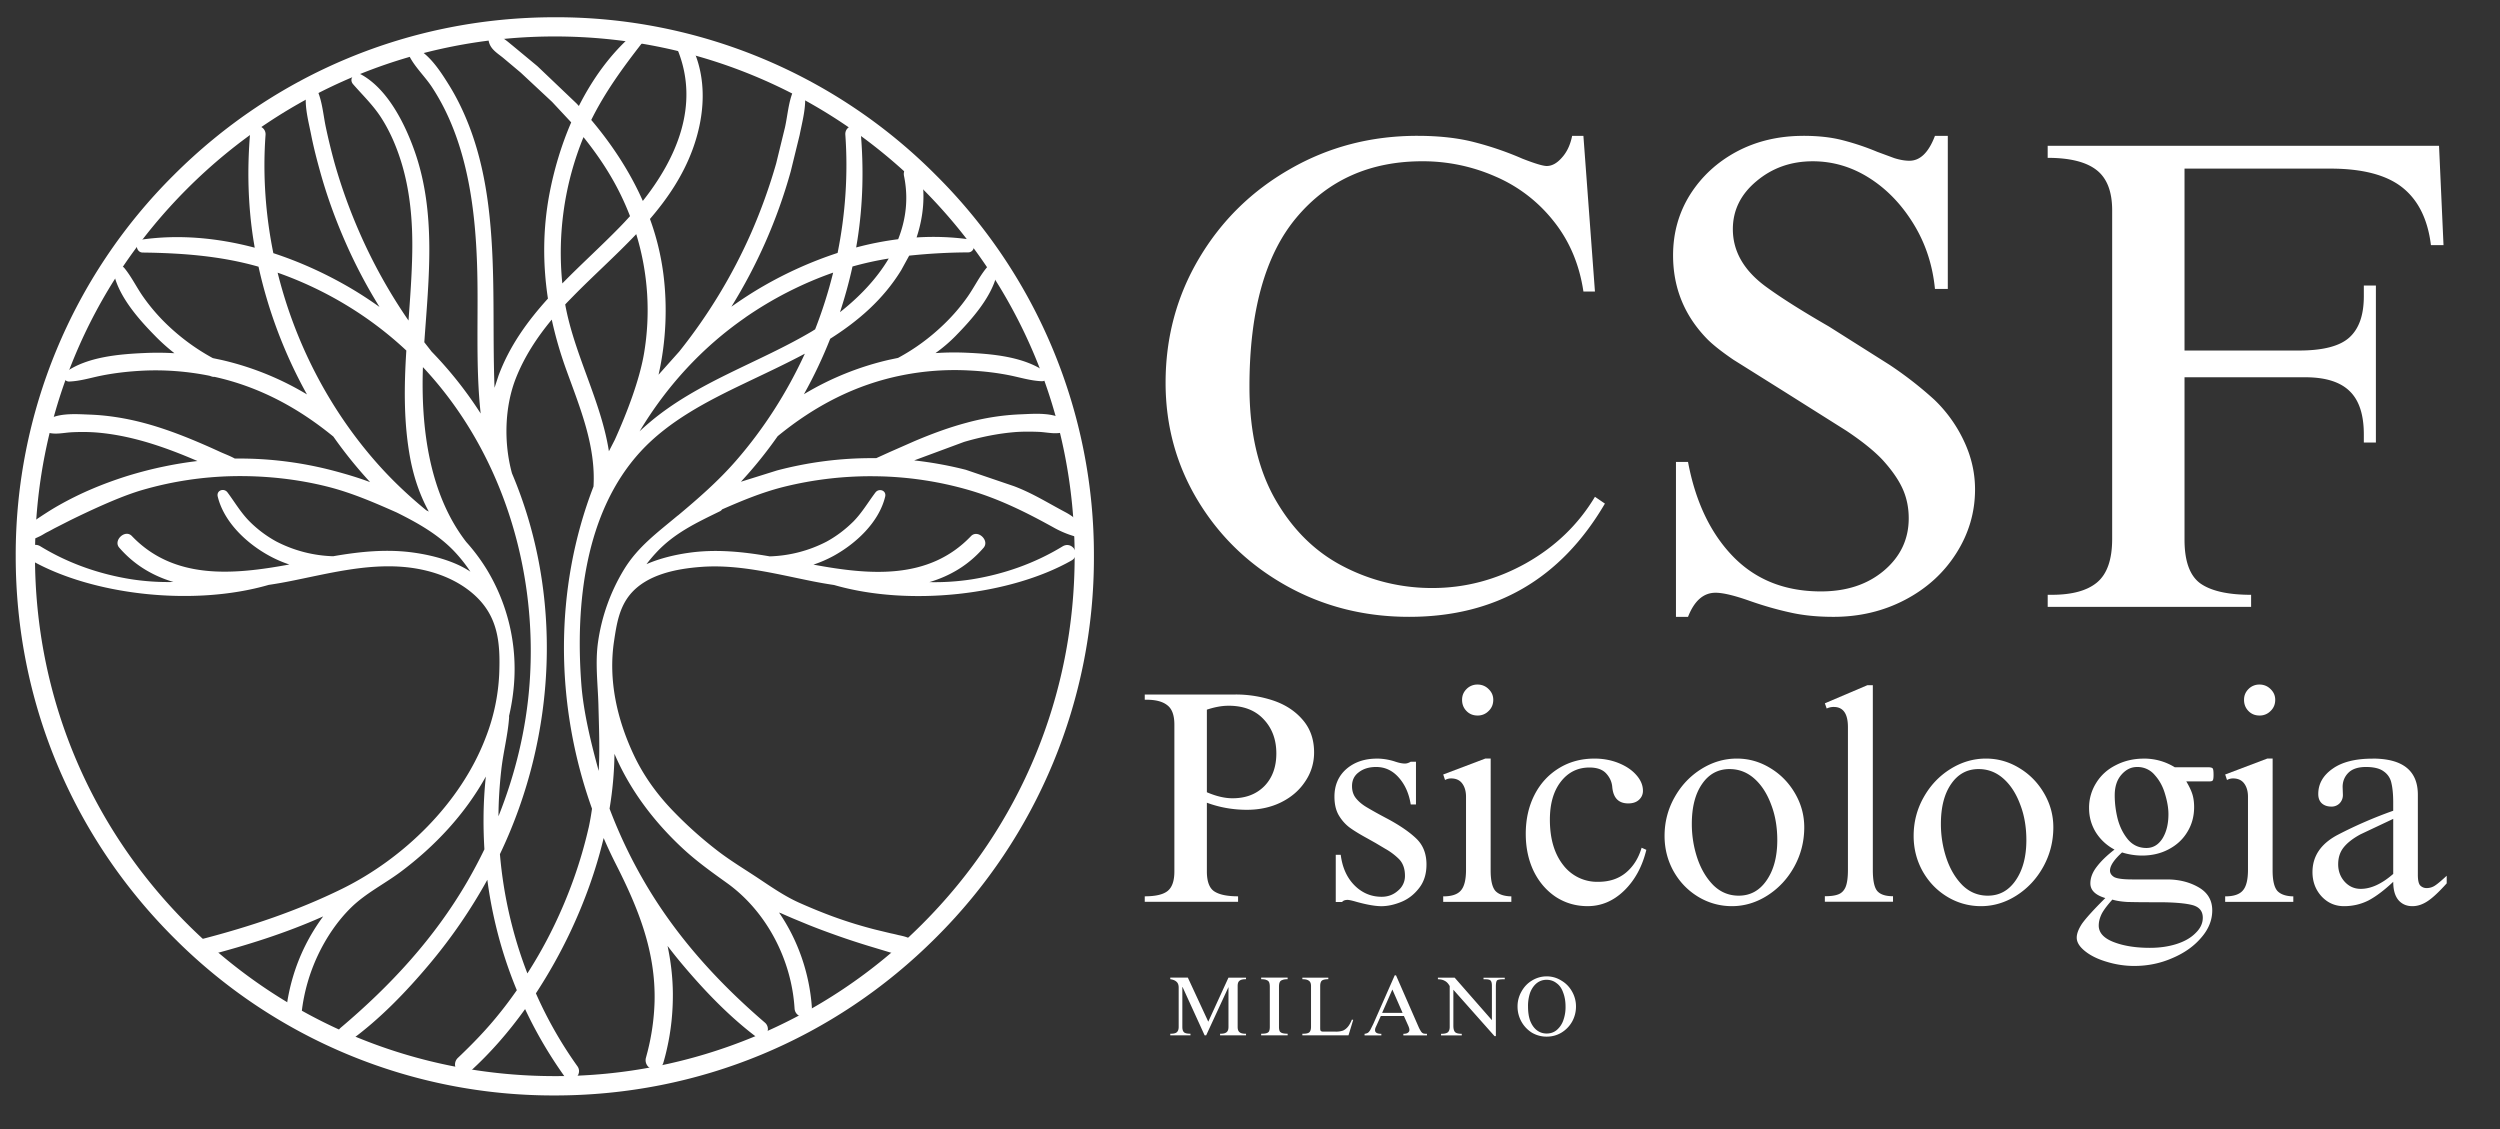<svg xmlns="http://www.w3.org/2000/svg" viewBox="45.36 51.84 1004.4 453.6" width="1004.4" height="453.6" xmlns:v="https://vecta.io/nano"><rect x="45.36" y="51.84" width="1004.4" height="453.6" fill="#333333" stroke="none"/><g fill="#fff"><path visibility="hidden" d="M0 0h1080v1080H0z"/><path d="M481.241 264.124c-.661-1.105-1.948-2.211-2.709-2.898-1.55-1.395-3.262-2.608-5.082-3.579-7.084-3.741-13.244-7.663-20.719-10.481l-19.351-6.585a152.93 152.93 0 0 0-20.746-3.768l20.038-7.427c6.821-2.002 13.77-3.424 20.827-3.977 3.134-.209 6.268-.182 9.402-.054 3.768.209 7.293 1.267 10.797-.317 1.267-.58 1.314-2.42.499-3.343-4.186-4.502-13.19-3.606-18.771-3.397a97.26 97.26 0 0 0-21.669 3.37c-7.212 1.921-14.215 4.529-21.089 7.448l-9.638 4.239-5.635 2.554h-1.105c-13.055-.081-26.117 1.604-38.782 4.947l-14.478 4.529c5.318-5.742 10.245-11.849 14.767-18.299 14.794-12.112 31.146-20.719 50.051-24.486 8.82-1.757 17.825-2.402 26.805-1.921 5.527.263 11.134.896 16.587 2.002 4.213.869 8.371 2.157 12.691 2.319 1.975.081 3.107-2.554 1.368-3.788-8.661-6.133-21.46-7.212-31.698-7.663-4.132-.182-8.27-.135-12.402.155 2.871-2.056 5.581-4.347 8.081-6.895 6.423-6.558 14.349-15.455 16.56-24.668.553-2.238-2.42-4.792-4.159-2.662-2.945 3.606-5.001 7.953-7.717 11.768-2.798 3.956-5.972 7.633-9.476 10.979-5.527 5.318-11.613 9.793-18.326 13.399l-3.478.735a117.41 117.41 0 0 0-34.334 13.851c4.004-7.158 7.529-14.612 10.555-22.276 11.215-7.111 21.271-15.718 28.537-27.567l3.188-5.817a236.1 236.1 0 0 1 23.725-1.314c2.925-.027 3.262-4.846.344-5.237-6.986-.965-14.052-1.22-21.089-.762 2.79-8.425 3.633-17.349 1.739-26.225-.977-4.448-7.69-2.925-6.794 1.503 1.867 9.059.762 17.585-2.346 25.43-5.694.724-11.332 1.832-16.877 3.316l.499-2.972c2.265-14.43 2.581-28.908 1.314-43.466-.344-4.105-6.477-2.871-6.16 1.159 1.132 15.9.027 31.907-3.107 47.47-10.336 3.395-20.296 7.842-29.723 13.271-4.448 2.554-8.769 5.372-12.954 8.344 5.136-8.29 9.712-16.958 13.689-25.962 4.067-9.222 7.463-18.726 10.164-28.436l3.579-14.612c.998-5.163 2.763-11.451 2.056-16.695-.317-2.265-3.579-3.505-4.63-1.024-1.921 4.502-2.265 9.874-3.316 14.639l-3.552 14.531a221.41 221.41 0 0 1-10.002 27.802c-7.536 17.106-17.262 33.16-28.935 47.76l-8.317 9.321c3.08-13.48 3.579-27.668 1.948-40.413a102.92 102.92 0 0 0-5.399-22.168c7.084-8.243 13.163-17.221 17.086-27.803 5.001-13.534 6.106-28.854-.526-42.044-1.503-2.925-6.45-.708-5.237 2.42 8.58 21.878-.634 43.048-14.188 60.188-5.21-11.768-12.375-22.667-20.719-32.541 5.527-11.188 12.718-21.036 20.456-30.964 1.82-2.346-1.82-5.028-3.896-3.235-8.897 7.764-16.034 17.719-21.534 28.591l-.896-.977-15.772-15.03-10.002-8.29c-2.42-1.921-4.738-4.32-8.027-4.004-1.132.108-1.739 1.078-1.53 2.184.58 3.161 3.316 4.792 5.662 6.659l7.212 6.053 12.584 11.741 7.69 8.243c-4.031 9.321-6.895 19.061-8.715 28.564-2.709 14.269-2.736 28.355-.634 42.233-8.216 9.086-15.401 18.98-19.849 30.937l-1.604 4.9c-.869-22.855.398-45.785-1.975-68.613-1.287-12.53-3.741-25.039-8.317-36.807-2.265-5.817-4.974-11.424-8.317-16.715-3.188-5.109-7.212-11.215-12.53-14.188-2.184-1.213-3.896 1.55-2.898 3.424 2.265 4.266 6.053 7.845 8.769 11.903 2.844 4.321 5.302 8.884 7.347 13.635 7.717 17.773 10.191 37.859 10.872 57 .735 20.038-.708 40.622 1.476 60.687-5.714-8.924-12.312-17.249-19.694-24.85l-2.945-3.768c1.793-25.693 4.846-51.891-3.869-76.694-3.923-11.134-10.818-24.985-21.46-30.856-2.42-1.341-5.264 1.55-3.289 3.869 3.842 4.421 7.953 8.317 11.188 13.298 3.424 5.291 5.978 11.134 7.899 17.14 3.842 12.004 4.9 24.641 4.684 37.205-.155 9.086-.842 18.191-1.503 27.304-7.636-11.088-14.203-22.875-19.613-35.203a217.09 217.09 0 0 1-10.029-27.803c-1.329-4.807-2.514-9.653-3.552-14.531-1.024-4.765-1.395-10.137-3.316-14.639-1.051-2.501-4.32-1.24-4.61 1.024-.735 5.237 1.024 11.532 2.029 16.695.977 4.92 2.238 9.793 3.579 14.612 2.683 9.712 6.133 19.222 10.191 28.436 3.95 9.005 8.506 17.639 13.662 25.962-4.159-2.972-8.506-5.79-12.954-8.344-9.268-5.318-19.297-9.874-29.696-13.271-3.161-15.563-4.293-31.57-3.134-47.47.317-4.031-5.79-5.237-6.16-1.159-1.26 14.531-.95 29.043 1.314 43.466l.499 2.972c-14.875-3.95-30.33-5.399-45.36-3.262-2.925.398-2.581 5.21.371 5.21 15.799.209 31.28 1.341 46.519 5.689 3.923 17.848 10.535 35.25 19.458 51.312-10.641-6.402-22.229-11.076-34.334-13.851l-3.478-.735c-6.686-3.633-12.793-8.108-18.326-13.399-3.498-3.353-6.671-7.029-9.476-10.979-2.736-3.815-4.765-8.162-7.717-11.768-1.739-2.157-4.684.425-4.159 2.635 2.211 9.241 10.137 18.164 16.587 24.695a78.59 78.59 0 0 0 7.663 6.848 114.11 114.11 0 0 0-12.004-.081c-10.245.445-23.064 1.53-31.671 7.663-1.766 1.24-.634 3.815 1.341 3.795 4.347-.155 8.479-1.449 12.691-2.319 5.453-1.105 11.033-1.739 16.587-2.029 9.086-.472 18.218.236 27.142 2.029l.869.29c.398.135.789.182 1.186.155 17.901 3.977 33.518 12.375 47.706 23.988 4.511 6.421 9.444 12.534 14.767 18.299-4.819-1.82-9.766-3.262-14.504-4.529-12.638-3.343-25.673-5.028-38.782-4.947h-1.078c-1.793-.998-3.788-1.739-5.635-2.554a307.51 307.51 0 0 0-9.638-4.266c-6.875-2.898-13.878-5.5-21.062-7.427-7.084-1.894-14.403-3.107-21.696-3.397-5.581-.182-14.585-1.078-18.744 3.424-.869.923-.816 2.763.472 3.343 3.505 1.577 7.03.526 10.797.317 3.134-.155 6.268-.155 9.402.054 7.084.526 14.033 1.975 20.827 3.977 6.922 2.056 13.635 4.657 20.274 7.529-4.487.531-8.949 1.26-13.372 2.184-5.001 1.024-9.928 2.319-14.821 3.815-4.846 1.53-9.611 3.262-14.296 5.264-4.583 1.948-9.086 4.186-13.399 6.632-3.215 1.82-6.295 3.869-9.375 5.924l-1.577 1.105c-.896.661-1.867 1.341-2.372 2.372-.869 1.867.634 3.95 2.581 4.004 1.078.027 2.029-.472 2.972-.923 1.213-.526 2.265-1.314 3.424-1.867.977-.472 1.921-1.024 2.871-1.53l6.214-3.161c4.394-2.157 8.85-4.266 13.345-6.241 4.159-1.82 8.344-3.552 12.664-5.001a71.51 71.51 0 0 1 3.37-1.051c11.83-3.401 24.055-5.234 36.362-5.453 12.772-.209 25.646 1.159 38.047 4.32 9.638 2.474 18.454 6.322 27.385 10.265 8.533 4.239 17.032 9.005 23.59 16.088a60.69 60.69 0 0 1 6.053 7.717c-6.558-4.448-15.745-6.632-22.195-7.582-11.06-1.658-22.06-.526-32.965 1.368-7.937-.236-15.72-2.252-22.774-5.897-3.977-2.169-7.62-4.899-10.818-8.108-3.525-3.552-5.898-7.69-8.843-11.64-1.422-1.894-4.529-.869-3.923 1.685 2.527 10.346 11.714 18.852 20.618 23.725 2.635 1.449 5.372 2.635 8.162 3.552-22.222 4.078-46.203 6.423-63.295-11.451-2.683-2.817-7.582 1.766-5.055 4.684 6.133 7.057 13.615 11.377 21.77 13.797a97.53 97.53 0 0 1-16.769-1.078c-13.055-2.056-25.538-6.45-36.699-13.271-3.869-2.372-7.556 3.397-3.633 5.662 24.567 13.925 65.054 18.643 95.384 9.847 3.451-.499 6.848-1.132 10.083-1.793 14.322-2.898 28.699-6.558 43.392-5.473 10.218.762 21.009 4.078 28.935 11.108 9.82 8.715 10.69 19.458 10.191 31.988-.401 8.714-2.225 17.304-5.399 25.43-10.029 26.38-32.965 48.656-57.789 60.869-18.063 8.87-37.016 15.192-56.447 20.22-4.32 1.105-2.103 7.818 2.184 6.659 15.873-4.159 31.698-9.086 46.735-15.826a79.08 79.08 0 0 0-7.266 11.876c-3.977 8.007-6.531 16.715-7.609 25.619-.135 1.287.499 2.554 1.631 3.134l.209.135c.884.453 1.934.444 2.81-.024s1.468-1.335 1.584-2.322c.922-7.941 3.137-15.677 6.558-22.903 3.262-6.895 7.764-13.635 13.298-19.061 5.924-5.79 13.271-9.402 19.849-14.296 13.743-10.265 25.882-23.165 34.28-38.33-.599 5.633-.907 11.293-.923 16.958-.027 4.078.108 8.189.344 12.267-2.103 4.368-4.394 8.661-6.821 12.873-13.298 22.929-30.937 41.943-50.921 58.82-1.867 1.55-1.368 4.583.869 5.48h.081c.998.398 2.11.29 2.972-.344 11.795-8.58 22.33-19.512 31.644-30.593 8.871-10.544 16.693-21.928 23.354-33.99.813 6.208 1.956 12.368 3.424 18.454 2.13 8.85 4.947 17.537 8.425 25.909-2.157 3.08-4.347 6.053-6.686 8.951-5.237 6.605-10.979 12.53-17.005 18.245-2.184 2.083-1.051 5.817 1.921 6.295h.108a3.56 3.56 0 0 0 2.898-.869c8.162-7.401 15.563-15.927 22.087-25.039 4.421 9.423 9.692 18.4 15.718 26.879.625.886 1.653 1.4 2.736 1.368h.081c2.581-.108 4.057-3.107 2.501-5.264-6.531-9.133-12.139-18.98-16.695-29.306a205.03 205.03 0 0 0 13.952-24.931c5.554-11.795 10.164-24.459 13.271-37.468a180.9 180.9 0 0 0 4.92 10.508c8.951 17.639 16.034 35.014 15.536 55.234-.197 6.778-1.142 13.514-2.817 20.085l-.634 2.393c-.762 2.635 1.476 5.19 4.132 4.657h.081c1.314-.263 2.372-1.26 2.763-2.581.553-1.894 1.051-3.815 1.476-5.763 1.631-7.185 2.393-14.639 2.346-22.06-.054-6.396-.789-12.846-2.13-19.115 1.921 2.501 3.896 5.001 5.924 7.401 8.661 10.292 18.326 20.429 29.09 28.672.922.675 2.128.826 3.188.398h.081a3.37 3.37 0 0 0 .869-5.635c-19.034-16.351-35.783-34.751-48.575-56.791-5.426-9.348-10.056-19.088-13.878-29.198 1.213-7.32 1.894-14.693 1.975-22.04 6.133 14.403 15.745 27.095 27.068 37.677 5.716 5.372 11.93 9.793 18.245 14.322 15.799 11.397 25.855 30.728 27.041 50.341.155 2.554 2.817 4.078 5.028 2.925h.081a3.57 3.57 0 0 0 1.84-3.397c-.95-13.635-5.554-26.987-13.244-38.175.081.135.499.236.661.29.263.081.499.209.762.317.472.236.977.425 1.476.661l2.952 1.267 5.924 2.447c3.977 1.604 8.007 3.08 12.031 4.502s8.135 2.763 12.193 4.004l9.16 2.763c1.368.425 2.952 1.024 4.421.607 1.793-.499 3.161-2.393 3.37-4.239.081-.607-.027-1.26-.344-1.766-.418-.661-1.078-.789-1.739-1.024-.95-.29-1.921-.499-2.898-.708-1.024-.263-2.056-.499-3.08-.708l-6.342-1.53c-2.683-.687-5.345-1.449-7.98-2.238a184.1 184.1 0 0 1-9.638-3.262c-3.798-1.423-7.556-2.952-11.269-4.583l-1.604-.708c-5.608-2.528-10.717-6.032-15.799-9.423-5.635-3.768-11.397-7.185-16.796-11.323a161.76 161.76 0 0 1-18.69-16.823c-6.133-6.477-11.35-13.797-15.138-21.905-6.632-14.141-10.218-29.831-7.872-45.522 1.024-6.794 2.029-13.507 6.585-18.953 6.713-7.953 18.589-10.191 28.382-10.926 14.666-1.105 29.09 2.581 43.365 5.48 3.344.69 6.706 1.288 10.083 1.793 30.33 8.769 70.851 4.057 95.384-9.847 3.95-2.265.29-8.027-3.606-5.662-11.188 6.821-23.671 11.215-36.699 13.271-5.557.842-11.177 1.203-16.796 1.078 8.162-2.42 15.664-6.74 21.77-13.797 2.528-2.945-2.346-7.502-5.055-4.684-17.086 17.901-41.074 15.563-63.295 11.451a49.74 49.74 0 0 0 8.162-3.552c8.87-4.9 18.117-13.372 20.645-23.725.634-2.554-2.501-3.579-3.923-1.685-2.972 3.95-5.345 8.081-8.843 11.64-3.215 3.188-6.848 5.951-10.818 8.108-7.054 3.646-14.837 5.661-22.774 5.897-10.926-1.894-21.905-3.026-32.992-1.368-4.738.687-10.979 2.056-16.533 4.502 1.219-1.609 2.519-3.154 3.896-4.63 7.266-7.845 16.163-12.004 25.592-16.614.371-.182.687-.445.869-.762 7.953-3.478 15.9-6.794 24.486-8.978 12.442-3.118 25.243-4.571 38.068-4.32 12.307.219 24.532 2.052 36.362 5.453 12.321 3.552 23.381 9.059 34.569 15.273a39.97 39.97 0 0 0 7.98 3.343c1.287.425 2.817.998 4.057.108.607-.418.95-1.213.923-1.975-.027-.344-.182-.735-.418-1.105zm-93.41-105.205a130.64 130.64 0 0 1 14.585-3.215c-4.9 8.27-11.93 15.536-19.586 21.561a187.44 187.44 0 0 0 5.028-18.353zm-43.021 20.456c10.926-7.556 22.801-13.635 35.277-18.009-1.914 7.75-4.332 15.367-7.239 22.801a19.74 19.74 0 0 0-1.105.687c-21.48 12.772-45.94 20.274-65.317 36.625-1.368 1.159-2.763 2.372-4.105 3.66 10.717-17.901 24.958-33.619 42.523-45.758zm-40.757 14.767c-1.82 10.4-6.632 23.192-11.687 34.387l-2.372 4.61c-3.134-20.139-13.898-38.809-17.558-58.975.998-1.078 2.056-2.13 3.08-3.188 8.27-8.452 17.275-16.425 25.457-25.066a104.27 104.27 0 0 1 3.08 48.231zm-24.277-87.222c3.714 4.637 7.185 9.449 10.245 14.531 3.343 5.5 6.16 11.269 8.452 17.221a132.28 132.28 0 0 1-4.186 4.475c-7.448 7.636-15.509 14.902-23.01 22.566-2.015-19.99.906-40.168 8.506-58.766zm-63.214 149.884c-7.347-6.032-14.215-12.53-20.537-19.795-18.771-21.534-32.197-47.733-39.126-75.616a148.75 148.75 0 0 1 35.277 18.009c5.844 4.057 11.323 8.479 16.432 13.271-.923 14.612-1.105 29.198 1.631 43.675 1.503 7.738 3.896 14.585 7.401 21.036-.371-.209-.708-.398-1.078-.553zm30.175 104.551c.762-7.111 2.662-14.141 3.161-21.244 0-.209 0-.398-.027-.58a86.07 86.07 0 0 0 1.975-12.557 77.04 77.04 0 0 0-11.06-46.573 75.76 75.76 0 0 0-8.108-10.818c-14.983-19.351-18.245-46.156-17.403-70.244 31.381 33.437 46.311 80.772 42.833 127.325-1.368 18.272-5.716 36.201-12.482 53.131.027-6.16.425-12.267 1.105-18.427zm35.095 23.091c-3.107 13.615-7.845 26.879-13.925 39.442-3.17 6.55-6.73 12.904-10.663 19.027-2.898-7.448-5.237-15.111-7.084-22.956-1.921-8.216-3.235-16.533-3.95-24.958 22.801-47.679 25.511-104.288 4.846-152.991-3.343-12.193-2.999-26.67 1.577-38.256 3.451-8.715 8.533-16.425 14.403-23.509 1.503 6.922 3.505 13.77 5.978 20.564 5.453 15.057 11.741 30.175 10.797 46.472-15.954 41.309-15.509 87.802-.607 129.455a103.46 103.46 0 0 1-1.341 7.636zm35.783-125.452c-8.027 6.74-15.826 12.375-21.406 21.406-5.505 8.974-9.106 18.983-10.582 29.407-1.186 8.371-.081 16.769.155 25.167.209 8.317.607 18.299.108 26.589-2.999-10.899-6.133-23.617-6.976-34.913-2.393-31.806 1.341-68.977 23.853-93.437 11.323-12.294 26.825-20.247 41.653-27.331 8.054-3.869 16.324-7.69 24.298-11.95-7.185 15.61-16.479 30.175-27.722 43.075-7.03 8.081-15.138 15.138-23.327 21.986zm0 0"/><path d="M268.25 491.95a214.94 214.94 0 0 1-153.126-63.45c-40.885-40.885-63.45-95.283-63.45-153.126-.165-57.479 22.685-112.632 63.45-153.153 40.885-40.885 95.283-63.45 153.126-63.45 57.479-.165 112.632 22.685 153.153 63.45a215.07 215.07 0 0 1 63.45 153.153c.158 57.469-22.691 112.611-63.45 153.126-40.885 40.939-95.283 63.45-153.153 63.45zm0-425.463c-55.76 0-108.238 21.75-147.673 61.159-39.442 39.463-61.159 91.913-61.159 147.7s21.75 108.238 61.159 147.673c39.463 39.463 91.913 61.159 147.673 61.159 55.425.156 108.609-21.867 147.7-61.159 39.442-39.463 61.159-91.913 61.159-147.673s-21.75-108.258-61.159-147.7c-39.463-39.442-91.913-61.159-147.7-61.159zm346.49 39.925c8.978 0 16.742.896 23.273 2.635a126.71 126.71 0 0 1 18.96 6.531c5.055 1.975 8.317 2.952 9.793 2.952 2.11 0 4.132-1.105 6.106-3.37 2.029-2.238 3.397-5.163 4.105-8.742h4.529l4.637 62.554h-4.63c-1.631-10.952-5.635-20.375-12.004-28.328a59.79 59.79 0 0 0-23.381-17.901 72.32 72.32 0 0 0-29.285-6.113c-21.063 0-37.913 7.529-50.55 22.539s-18.953 37.704-18.953 68.034c0 17.982 3.424 33.039 10.319 45.178 6.949 12.166 16.034 21.143 27.277 26.96a77 77 0 0 0 35.911 8.742c13.109 0 25.619-3.289 37.495-9.901 11.849-6.659 21.116-15.583 27.803-26.751l4.004 2.736c-17.773 30.33-43.992 45.495-78.669 45.495-17.982 0-34.435-4.159-49.391-12.53-14.902-8.344-26.697-19.694-35.385-34.017-8.715-14.376-13.055-30.222-13.055-47.497 0-18.164 4.475-34.859 13.48-50.024s21.197-27.115 36.652-35.911c15.428-8.843 32.44-13.271 50.975-13.271zm155.136 0c6.106 0 11.397.607 15.9 1.793 4.704 1.212 9.315 2.762 13.797 4.637l6.848 2.528c2.238.708 4.266 1.051 6.106 1.051 4.266 0 7.69-3.316 10.218-10.002h5.163v61.503h-5.163c-.923-9.53-3.768-18.218-8.533-26.01-4.792-7.845-10.717-14.033-17.8-18.535s-14.693-6.74-22.747-6.74c-8.796 0-16.324 2.683-22.64 8.007-6.315 5.264-9.476 11.687-9.476 19.27 0 8.796 4.32 16.405 12.954 22.855 6.106 4.502 14.639 9.901 25.592 16.216l24.325 15.374c6.348 4.207 12.369 8.889 18.009 14.006a55.54 55.54 0 0 1 12.004 16.742c2.952 6.268 4.421 12.718 4.421 19.378 0 9.214-2.528 17.773-7.582 25.7-5.001 7.872-11.849 14.087-20.537 18.643s-18.292 6.834-28.746 6.834c-6.605 0-12.482-.607-17.585-1.793-5.136-1.132-10.508-2.656-16.115-4.63-6.106-2.157-10.69-3.262-13.689-3.262-4.846 0-8.533 3.235-11.06 9.692h-4.846v-62.237h4.846c2.999 15.994 9.059 28.685 18.117 38.007 9.106 9.348 20.874 14.006 35.277 14.006 10.245 0 18.67-2.763 25.275-8.317 6.659-5.608 10.002-12.638 10.002-21.062 0-4.266-.816-8.216-2.42-11.795-1.631-3.633-4.32-7.529-8.108-11.687-3.37-3.579-8.216-7.475-14.531-11.687l-25.066-15.799-20.328-12.745c-4.63-3.161-8.108-5.897-10.427-8.216-9.214-9.402-13.797-20.638-13.797-33.7 0-8.978 2.265-17.113 6.848-24.433 4.637-7.293 10.872-13.055 18.744-17.268 7.926-4.212 16.85-6.315 26.751-6.315zm257.189 43.918h-5.055c-1.26-10.373-5.109-18.11-11.478-23.165s-16.061-7.583-28.962-7.583h-58.557v73.089h45.92c9.692 0 16.452-1.739 20.328-5.264s5.79-9.005 5.79-16.533v-4.32h4.846v63.08h-4.846v-3.262c0-7.926-1.894-13.716-5.689-17.376-3.788-3.714-9.739-5.581-17.8-5.581h-48.548v65.284c0 8.634 2.13 14.504 6.423 17.585 4.347 3.026 11.108 4.529 20.328 4.529v4.846h-81.723v-4.846h1.577c8.135 0 14.215-1.631 18.218-4.947 4.057-3.37 6.106-9.187 6.106-17.484V136.317c0-7.502-2.083-12.873-6.214-16.115-4.159-3.289-10.717-4.947-19.694-4.947v-4.846h157.231zM573.307 354.127a20.42 20.42 0 0 1-3.579 11.687c-2.319 3.525-5.527 6.295-9.584 8.317s-8.688 3.053-13.797 3.053c-5.635 0-11.006-.95-16.115-2.844v27.594c0 4.004.977 6.686 2.952 8.007 2.029 1.341 5.21 2.002 9.584 2.002v2.211h-37.495v-2.211c4.421 0 7.502-.735 9.268-2.211s2.635-4.057 2.635-7.791v-58.975c0-3.788-.95-6.369-2.844-7.791-1.84-1.476-4.61-2.211-8.317-2.211h-.741v-2.103h36.544c5.116-.01 10.2.804 15.057 2.413 4.846 1.631 8.769 4.186 11.795 7.69 3.08 3.525 4.637 7.899 4.637 13.163zm-43.075-17.167v33.174c3.795 1.631 7.212 2.42 10.319 2.42 5.264 0 9.503-1.604 12.745-4.846 3.215-3.289 4.846-7.69 4.846-13.163 0-5.608-1.739-10.218-5.163-13.797-3.37-3.579-8.054-5.372-14.006-5.372-2.683 0-5.581.526-8.742 1.577zm68.309 19.644c2.433.024 4.848.415 7.165 1.159 1.685.58 3.053.842 4.105.842.687 0 1.476-.236 2.319-.735h2.11v17.167h-2.103c-.708-4.421-2.319-8.027-4.846-10.845-2.474-2.79-5.473-4.212-9.059-4.212-2.817 0-5.136.708-6.949 2.11-1.84 1.341-2.736 3.215-2.736 5.581 0 1.84.472 3.424 1.476 4.738 1.051 1.341 2.474 2.581 4.32 3.687s4.657 2.709 8.533 4.738c4.974 2.683 8.796 5.318 11.478 7.899 2.736 2.608 4.105 6.079 4.105 10.427 0 3.869-1.024 7.057-3.053 9.584-1.975 2.527-4.368 4.368-7.158 5.48-2.736 1.105-5.372 1.685-7.899 1.685-2.474 0-5.742-.58-9.793-1.685-1.894-.553-3.161-.843-3.788-.843-1.051 0-1.793.29-2.211.843h-2.548v-18.953h2.002c.634 5.055 2.447 9.133 5.48 12.22 3.08 3.107 6.74 4.637 10.952 4.637 2.527 0 4.684-.789 6.531-2.42a7.55 7.55 0 0 0 2.844-6.005c0-2.871-.816-5.109-2.42-6.74a25.46 25.46 0 0 0-5.473-4.105l-3.896-2.319-3.37-1.894c-2.945-1.604-5.318-3.053-7.057-4.32-1.685-1.26-3.134-2.871-4.32-4.846-1.213-2.029-1.793-4.556-1.793-7.582 0-4.556 1.577-8.243 4.738-11.06 3.215-2.79 7.32-4.213 12.321-4.213zm0 0"/><use href="#B"/><path d="M685.937 356.604c3.505 0 6.74.607 9.692 1.793 2.999 1.213 5.399 2.817 7.165 4.846 1.739 1.975 2.635 4.078 2.635 6.322 0 1.476-.58 2.709-1.685 3.687-1.051.923-2.474 1.368-4.212 1.368-3.869 0-6.005-2.157-6.423-6.531-.155-2.029-.95-3.842-2.42-5.473s-3.741-2.42-6.74-2.42c-4.792 0-8.634 1.948-11.586 5.79-2.898 3.795-4.32 8.85-4.32 15.165 0 7.529 1.739 13.561 5.264 18.117a17.12 17.12 0 0 0 14.215 6.848c4.347 0 8.007-1.186 10.952-3.579 2.999-2.447 5.163-5.817 6.423-10.11l1.894.842c-1.631 6.74-4.61 12.22-8.951 16.432-4.293 4.138-9.16 6.194-14.639 6.194-4.711 0-8.951-1.24-12.745-3.687-3.788-2.528-6.794-6.005-8.951-10.427-2.103-4.421-3.154-9.396-3.154-14.949 0-5.817 1.159-11.006 3.478-15.583s5.581-8.135 9.793-10.744 8.978-3.896 14.322-3.896zm0 0"/><use href="#C"/><path d="M797.787 327.127v74.248c0 4.078.553 6.848 1.685 8.317 1.186 1.476 3.316 2.211 6.423 2.211v2.211h-27.385v-2.211c2.319 0 4.105-.236 5.372-.735 1.314-.472 2.319-1.476 2.952-2.945.634-1.53.95-3.815.95-6.848v-57.398c0-5.399-1.894-8.108-5.689-8.108a6.27 6.27 0 0 0-2.844.634l-.735-2.103 17.059-7.266zm0 0"/><use href="#C" x="100.07"/><path d="M906.657 356.607c4.475 0 8.634 1.159 12.429 3.478h13.271c1.105 0 1.793.182 2.002.526.209.29.317 1.132.317 2.528 0 1.213-.108 1.948-.317 2.211-.155.29-.607.425-1.368.425h-9.274c1.105 1.84 1.921 3.525 2.42 5.055.472 1.476.735 3.235.735 5.264 0 3.741-.923 7.057-2.736 10.002-1.766 2.952-4.266 5.264-7.475 6.949-3.161 1.685-6.74 2.528-10.744 2.528-2.715-.017-5.412-.442-8-1.26-3.235 2.952-4.846 5.372-4.846 7.266 0 1.051.553 1.948 1.685 2.635 1.186.634 3.633.95 7.374.95h13.797c4.846 0 9.086 1.051 12.745 3.161s5.48 5.21 5.48 9.267c0 3.923-1.476 7.583-4.421 10.952-2.898 3.424-6.74 6.16-11.586 8.216-4.792 2.11-9.901 3.161-15.374 3.161a37.81 37.81 0 0 1-11.06-1.685c-3.579-1.051-6.504-2.501-8.742-4.32-2.184-1.766-3.262-3.552-3.262-5.372 0-1.55.687-3.424 2.11-5.581 1.476-2.103 4.583-5.554 9.375-10.319-4.004-1.186-6.005-3.161-6.005-5.897 0-2.238.842-4.448 2.528-6.632 1.685-2.238 4.057-4.556 7.165-6.949-3.114-1.63-5.733-4.068-7.582-7.057-1.766-2.945-2.635-6.133-2.635-9.584a18.67 18.67 0 0 1 2.844-10.11c1.894-3.08 4.529-5.473 7.899-7.158 3.37-1.739 7.111-2.635 11.269-2.635zm-11.687 14.747c0 3.026.371 6.16 1.159 9.375.842 3.235 2.211 6.005 4.105 8.317 1.948 2.319 4.448 3.478 7.475 3.478 2.662 0 4.792-1.26 6.423-3.788 1.604-2.581 2.42-5.844 2.42-9.793 0-2.447-.472-5.163-1.368-8.108-.842-2.945-2.211-5.473-4.105-7.582-1.756-2.132-4.397-3.336-7.158-3.262-2.393 0-4.502 1.051-6.315 3.161-1.766 2.056-2.635 4.792-2.635 8.216zm18.427 42.968h-4.529a371.98 371.98 0 0 1-8.843-.108c-2.319-.135-4.32-.445-6.005-.95-1.894 2.11-3.316 3.95-4.212 5.581-.842 1.685-1.26 3.289-1.26 4.846 0 2.871 2.002 5.082 6.005 6.632s8.85 2.319 14.531 2.319c4.004 0 7.609-.526 10.845-1.577s5.742-2.528 7.582-4.421c1.894-1.84 2.844-3.869 2.844-6.106 0-2.608-1.368-4.293-4.105-5.055-2.689-.714-6.956-1.112-12.853-1.159zm0 0"/><use href="#B" x="314.16"/><path d="M998.539 356.604c12.139 0 18.218 4.846 18.218 14.531v32.123c0 2.184.317 3.633.95 4.32.691.706 1.648 1.088 2.635 1.051a5.93 5.93 0 0 0 3.37-1.051c1.051-.687 2.581-2.002 4.637-3.896v3.053c-3.107 3.451-5.662 5.844-7.69 7.165-1.975 1.314-4.004 2.002-6.106 2.002-2.319 0-4.186-.816-5.581-2.42-1.422-1.685-2.103-4.132-2.103-7.374-3.579 3.37-6.895 5.871-9.901 7.475-3.026 1.53-6.315 2.319-9.901 2.319s-6.619-1.348-9.065-4.01c-2.393-2.656-3.579-5.898-3.579-9.685 0-6.45 3.424-11.478 10.319-15.057a175.09 175.09 0 0 1 22.114-9.584v-3.37c0-3.215-.263-5.817-.735-7.791-.38-1.88-1.475-3.54-3.053-4.63-1.55-1.186-3.95-1.793-7.158-1.793-3.161 0-5.527.789-7.057 2.319s-2.319 3.451-2.319 5.689l.108 3.161a4.72 4.72 0 0 1-1.368 3.478 4.45 4.45 0 0 1-3.262 1.267c-1.55 0-2.817-.418-3.788-1.26-.998-.896-1.476-2.157-1.476-3.788 0-4.057 1.894-7.427 5.689-10.11 3.795-2.736 9.16-4.105 16.115-4.105zm-13.797 42.442c0 2.736.869 5.109 2.635 7.057 1.739 1.894 3.896 2.844 6.423 2.844 4.132 0 8.479-2.002 13.062-6.005v-22.114l-13.163 6.214c-3.107 1.685-5.372 3.478-6.848 5.372-1.422 1.84-2.103 4.057-2.103 6.632zM530.797 462.31l8.108-17.693h7.057v.634h-.209c-1.132 0-1.948.209-2.42.634-.499.371-.735 1.051-.735 2.11v16.419c0 .998.236 1.685.735 2.11s1.287.634 2.42.634h.209v.627h-10.42v-.634h.317c1.051 0 1.82-.209 2.319-.634s.735-1.105.735-2.103v-16.007l-8.957 19.377h-.634l-8.843-19.377h-.101v16.007c0 1.051.236 1.793.735 2.211.472.371 1.314.526 2.528.526v.634h-8.108v-.634h.209c1.051 0 1.82-.155 2.319-.526.553-.418.842-1.159.842-2.211v-15.799c0-1.051-.29-1.82-.842-2.319-.58-.553-1.422-.89-2.528-1.051v-.634h7.057zm31.878-17.066c-.923 0-1.631.108-2.103.317-.499.155-.843.425-1.051.843s-.317 1.051-.317 1.894v16.115c0 .789.108 1.368.317 1.793.263.371.661.607 1.159.735s1.159.209 2.002.209v.634H552.04v-.634c.896 0 1.604-.054 2.11-.209s.836-.371 1.051-.735c.209-.425.317-1.004.317-1.793v-16.115c0-.842-.108-1.476-.317-1.894s-.58-.687-1.051-.843c-.418-.209-1.132-.317-2.103-.317v-.634h10.629zm16.347 0c-1.213 0-2.056.182-2.527.526s-.735 1.105-.735 2.211v16.958c0 .499.054.843.209 1.051.209.209.553.317 1.051.317h4.947c1.001.033 2-.108 2.952-.418.762-.344 1.422-.869 2.002-1.577s1.078-1.631 1.577-2.844l.526.108-1.894 6.208h-18.535v-.634h.317c1.105 0 1.921-.155 2.42-.526.479-.418.741-1.159.741-2.211v-16.425c0-1.051-.29-1.739-.842-2.103-.499-.418-1.314-.634-2.42-.634h-.216v-.634h10.427zm18.043 18.041l8.634-19.586h.526l9.166 20.955c.344.708.661 1.267.95 1.685.232.339.564.596.95.735.451.085.91.121 1.368.108v.634h-9.483v-.634c.842 0 1.422-.135 1.793-.418.425-.263.634-.661.634-1.159 0-.418-.155-.95-.418-1.577l-1.793-4.004h-9.274l-2.002 4.421c-.209.425-.317.843-.317 1.267 0 .998.843 1.476 2.528 1.476v.627h-6.74v-.634a3.37 3.37 0 0 0 1.368-.418c.344-.263.661-.661.95-1.159l1.159-2.319zm11.795-4.529l-4.105-9.375-4.105 9.375zm35.887 2.946v-13.797c0-1.051-.182-1.739-.526-2.103s-1.024-.526-2.002-.526h-.843v-.634h8.533v.634h-.735c-.842 0-1.476.081-1.894.209-.371.081-.607.317-.735.735s-.209 1.105-.209 2.002v19.903h-.526l-16.547-18.643v14.43c0 1.267.236 2.157.735 2.635.472.425 1.368.634 2.635.634v.627h-8.317v-.634h.209c1.051 0 1.84-.155 2.42-.526.559-.418.849-1.159.849-2.211v-16.425c-.58-1.058-1.24-1.739-2.002-2.11-.714-.418-1.631-.634-2.736-.634v-.634h6.74zm21.989-17.597a10.92 10.92 0 0 1 5.897 1.685c1.82 1.051 3.262 2.527 4.32 4.421a11.9 11.9 0 0 1 1.577 6.005 12.42 12.42 0 0 1-1.577 6.106 12.2 12.2 0 0 1-4.32 4.421c-1.766 1.051-3.741 1.577-5.897 1.577-2.071.011-4.108-.534-5.898-1.577-1.753-1.097-3.201-2.618-4.212-4.421a12.36 12.36 0 0 1-1.577-6.106 11.86 11.86 0 0 1 1.577-6.005c1.051-1.894 2.447-3.37 4.212-4.421a11.19 11.19 0 0 1 5.898-1.685zm-7.475 12.112c0 2.184.263 4.078.843 5.689.634 1.631 1.503 2.898 2.635 3.795a6.35 6.35 0 0 0 4.004 1.368c1.53 0 2.871-.445 4.004-1.368 1.196-1.009 2.105-2.315 2.635-3.788a15.5 15.5 0 0 0 .95-5.689c0-2.103-.317-3.95-.95-5.581-.58-1.685-1.449-2.945-2.635-3.788-1.132-.896-2.474-1.368-4.004-1.368a6.2 6.2 0 0 0-4.004 1.368c-1.132.923-2.002 2.184-2.635 3.795a16.58 16.58 0 0 0-.843 5.581zm0 0"/></g><defs ><path id="B" d="M638.978 326.872a6.08 6.08 0 0 1 4.421 1.793c1.267 1.213 1.894 2.635 1.894 4.32 0 1.84-.634 3.343-1.894 4.529a6 6 0 0 1-4.421 1.793c-1.766 0-3.235-.58-4.421-1.793s-1.793-2.683-1.793-4.529c0-1.685.58-3.107 1.793-4.32a6 6 0 0 1 4.421-1.793zm5.264 74.666c0 4.004.634 6.74 1.894 8.216 1.314 1.422 3.478 2.157 6.423 2.211v2.211h-27.378v-2.211c3.37 0 5.716-.762 7.057-2.319 1.395-1.53 2.11-4.32 2.11-8.317v-29.38c0-2.157-.499-3.923-1.476-5.264-.998-1.395-2.501-2.103-4.529-2.103-.843 0-1.658.209-2.42.634l-.735-2.211 16.958-6.423h2.11zm0 0"/><path id="C" d="M743.177 356.604c4.765 0 9.214 1.267 13.372 3.795 4.212 2.527 7.529 5.951 10.002 10.218 2.447 4.213 3.687 8.742 3.687 13.588 0 5.689-1.341 10.952-4.004 15.799s-6.261 8.708-10.737 11.573-9.267 4.32-14.322 4.32a25.95 25.95 0 0 1-13.588-3.788c-4.159-2.528-7.448-5.951-9.901-10.319-2.393-4.347-3.572-9.059-3.572-14.114 0-5.527 1.314-10.69 4.004-15.482s6.235-8.56 10.737-11.377 9.267-4.213 14.322-4.213zm-18.11 26.225a43.27 43.27 0 0 0 2.211 13.797c1.476 4.368 3.606 7.98 6.423 10.845 2.871 2.817 6.268 4.213 10.218 4.213 4.637 0 8.344-2.029 11.161-6.106 2.871-4.132 4.32-9.53 4.32-16.216 0-5.318-.842-10.137-2.528-14.43-1.631-4.347-3.869-7.791-6.74-10.319s-6.187-3.788-9.901-3.788c-4.63 0-8.317 2.002-11.06 6.005-2.736 3.95-4.105 9.268-4.105 16.007zm0 0"/></defs></svg>